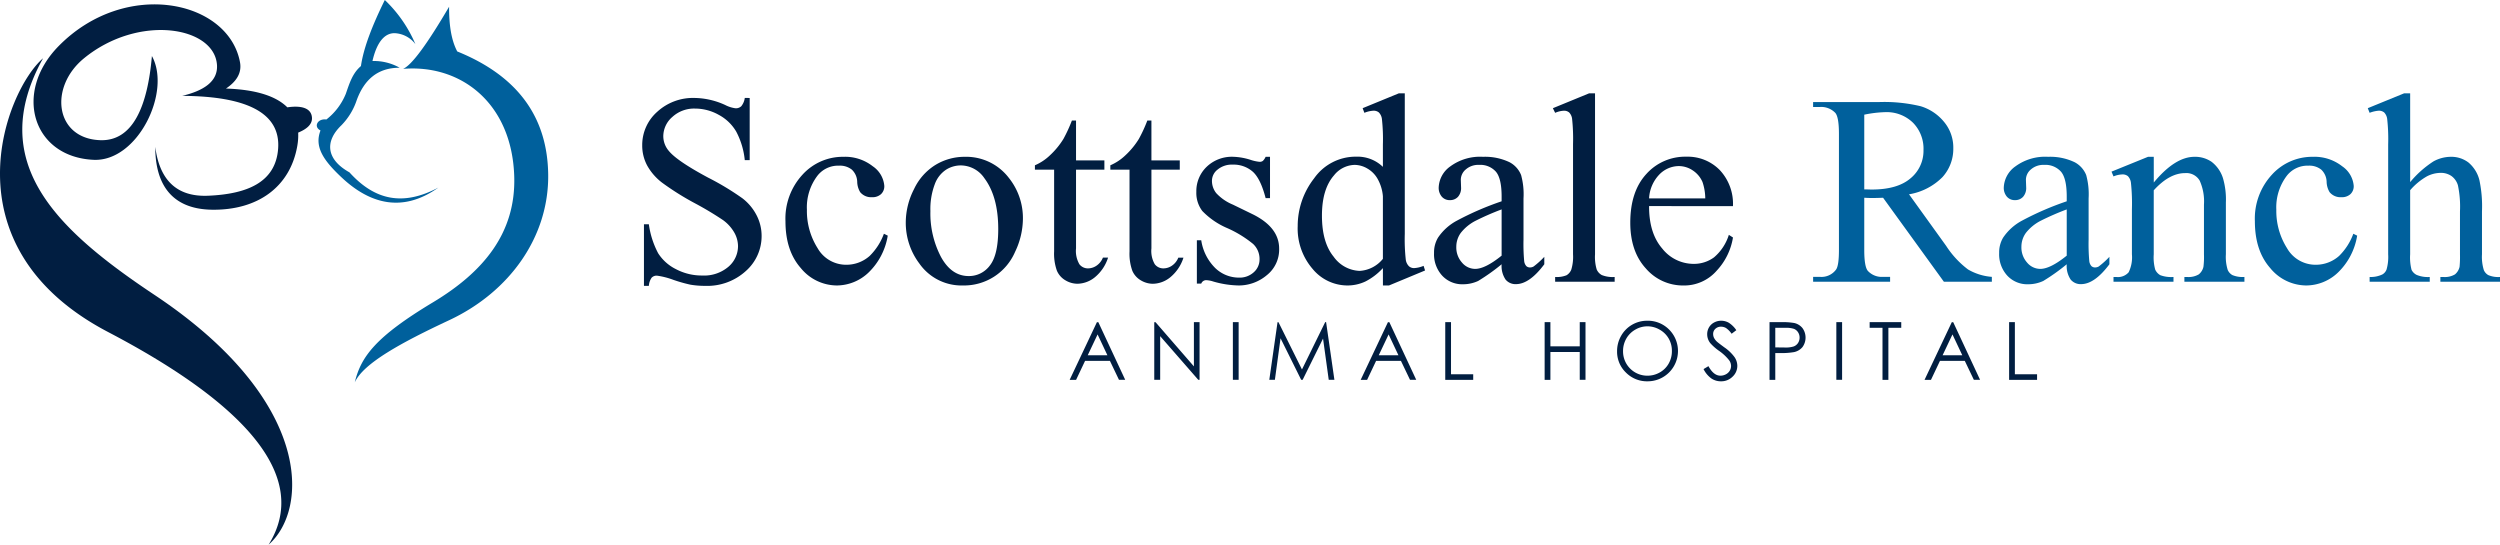 <svg xmlns="http://www.w3.org/2000/svg" id="Layer_1" data-name="Layer 1" viewBox="0 0 485.614 105.803"><defs><style>.cls-3{fill:#011e41}.cls-4{fill:#00609c}</style></defs><path fill="#011e41" fill-rule="evenodd" d="M29.508 10.884c-.837 9.673-3.656 16.561-10.027 16.346-8.78-.3-10.053-10.277-3.161-15.91 10.61-8.67 25.348-6.183 25.829 1.307.2 3.187-2.559 4.986-6.755 5.994 12.445.065 19.139 3.27 18.633 10.244-.474 6.588-6.078 8.84-13.619 9.154-6.188.258-9.438-3.181-10.246-9.482-.017 6.94 2.933 12.125 11.115 12.2 8.706.088 15.029-4.336 16.456-12.312a11.665 11.665 0 00.187-2.666c1.563-.641 2.77-1.557 2.678-2.909-.133-1.98-2.288-2.375-4.784-2-2.2-2.2-6.138-3.455-11.92-3.648 1.9-1.279 3.135-2.918 2.723-5.123C44.367.027 24.39-4.226 11.418 8.923 2.526 17.934 6.3 30.494 18.176 31.045c8.564.4 15.161-13.225 11.332-20.161m-21.143.436c-11.229 20.225 2.59 33.278 21.7 46 30.683 20.446 29.947 41.596 22.111 48.48 8.041-12.867-3.844-26.994-31.169-41.3-31.946-16.727-19.856-47-12.642-53.18"/><path fill="#00609c" fill-rule="evenodd" d="M85.162 36.428c-6.754 3.6-12.273 2.591-17.283-2.95-4.506-2.511-4.832-5.988-1.584-9.121a12.687 12.687 0 003-4.915c1.422-3.858 3.974-6.3 8.345-6.28a10.2 10.2 0 00-5.29-1.31c.781-3.4 2.21-5.43 4.308-5.407a5.35 5.35 0 014.032 2.129A25.758 25.758 0 0074.748 0c-2.34 4.758-4.113 9.172-4.637 12.834-1.621 1.366-2.211 3.291-2.945 5.406a12.115 12.115 0 01-3.766 4.971c-1.731-.238-2.561 1.432-1.143 2.131-1.217 3.15.512 5.752 4.091 9.117 5.458 5.139 11.836 6.955 18.811 1.969m-6.868-23.047c1.709-.721 4.766-4.944 8.943-12.07-.012 3.341.36 6.363 1.583 8.683 12.2 4.943 17.552 13.207 17.667 23.975.126 11.929-7.367 22.675-19.25 28.238-9.2 4.307-16.648 8.344-18.32 12.07 1.195-5 4.078-8.875 15.211-15.564 9.812-5.9 16.127-13.494 15.76-24.524-.473-14.171-10.361-21.742-21.594-20.808"/><path d="M145.623 19.031V31.1h-.953a15.019 15.019 0 00-1.66-5.534 8.634 8.634 0 00-3.41-3.266 9.43 9.43 0 00-4.581-1.21 6.235 6.235 0 00-4.427 1.634 4.974 4.974 0 00-1.75 3.719 4.406 4.406 0 001.107 2.909q1.594 1.93 7.592 5.147a52.461 52.461 0 016.679 4.027 9.812 9.812 0 012.754 3.308 8.7 8.7 0 01.965 3.989 9.034 9.034 0 01-3.075 6.833 11.136 11.136 0 01-7.914 2.87 16.709 16.709 0 01-2.858-.232 29.066 29.066 0 01-3.306-.939 14.807 14.807 0 00-3.179-.811 1.344 1.344 0 00-1.017.386 3.074 3.074 0 00-.553 1.6h-.953V43.559h.953a16.9 16.9 0 001.8 5.623 8.643 8.643 0 003.462 3.1 10.729 10.729 0 005.109 1.235 7.269 7.269 0 005.083-1.7 5.263 5.263 0 001.866-4.016 5.44 5.44 0 00-.708-2.6 7.752 7.752 0 00-2.2-2.446 63.183 63.183 0 00-5.483-3.281 53.064 53.064 0 01-6.369-4 10.754 10.754 0 01-2.87-3.293 8.176 8.176 0 01-.979-3.964 8.592 8.592 0 012.883-6.473 10.273 10.273 0 017.335-2.716 14.709 14.709 0 015.895 1.365 6.05 6.05 0 002.033.643 1.539 1.539 0 001.094-.4 3.185 3.185 0 00.681-1.61zM172.441 45.772a12.768 12.768 0 01-3.732 7.168 8.976 8.976 0 01-6.151 2.51 9.089 9.089 0 01-7-3.372q-2.985-3.37-2.985-9.111a12.564 12.564 0 013.306-9.033 10.574 10.574 0 017.941-3.475 8.7 8.7 0 015.714 1.841 5.089 5.089 0 012.239 3.821 2.1 2.1 0 01-.631 1.583 2.445 2.445 0 01-1.763.6 2.742 2.742 0 01-2.291-.977 4.074 4.074 0 01-.579-2.059 3.368 3.368 0 00-1.042-2.316 3.712 3.712 0 00-2.5-.772 5.1 5.1 0 00-4.143 1.9 10.128 10.128 0 00-2.085 6.666 13.492 13.492 0 002.072 7.451 6.363 6.363 0 005.6 3.23 6.773 6.773 0 004.53-1.724 11.66 11.66 0 002.754-4.3zM187.343 30.459a10.448 10.448 0 018.6 4.066 12.488 12.488 0 012.754 7.979 15.019 15.019 0 01-1.519 6.409 10.785 10.785 0 01-10.118 6.537 9.99 9.99 0 01-8.468-4.247 13.158 13.158 0 01-2.65-8.03 14.237 14.237 0 011.608-6.447 10.993 10.993 0 014.234-4.736 10.869 10.869 0 015.559-1.531zm-.8 1.673a5.369 5.369 0 00-2.741.81 5.69 5.69 0 00-2.226 2.845 13.664 13.664 0 00-.849 5.224 18.2 18.2 0 002.046 8.879q2.046 3.733 5.391 3.733a5.026 5.026 0 004.119-2.06q1.622-2.058 1.621-7.077 0-6.28-2.7-9.884a5.573 5.573 0 00-4.659-2.47zM209.014 23.407v7.747h5.508v1.8h-5.508v15.29a5.137 5.137 0 00.656 3.088 2.085 2.085 0 001.686.8A2.946 2.946 0 00213 51.6a3.387 3.387 0 001.236-1.557h1a8.082 8.082 0 01-2.548 3.8 5.5 5.5 0 01-3.4 1.274 4.572 4.572 0 01-2.316-.656 3.968 3.968 0 01-1.673-1.879 9.874 9.874 0 01-.54-3.771V32.956h-3.732v-.849a9.774 9.774 0 002.9-1.918 15.254 15.254 0 002.638-3.2 28.693 28.693 0 001.647-3.577zM223.659 23.407v7.747h5.507v1.8h-5.507v15.29a5.13 5.13 0 00.656 3.088 2.083 2.083 0 001.685.8 2.947 2.947 0 001.648-.527 3.391 3.391 0 001.235-1.557h1a8.067 8.067 0 01-2.548 3.8 5.5 5.5 0 01-3.4 1.274 4.575 4.575 0 01-2.317-.656 3.972 3.972 0 01-1.672-1.879 9.854 9.854 0 01-.54-3.771v-15.86h-3.726v-.849a9.778 9.778 0 002.9-1.918 15.219 15.219 0 002.637-3.2 28.508 28.508 0 001.648-3.577zM246.694 30.459v8.03h-.85q-.978-3.784-2.509-5.147a5.645 5.645 0 00-3.9-1.364 4.3 4.3 0 00-2.908.952 2.765 2.765 0 00-1.108 2.11 3.821 3.821 0 00.825 2.47 9.131 9.131 0 003.243 2.24l3.757 1.828q5.225 2.547 5.224 6.717a6.345 6.345 0 01-2.431 5.186 8.435 8.435 0 01-5.444 1.969 18.708 18.708 0 01-4.941-.773 5.049 5.049 0 00-1.391-.257 1.024 1.024 0 00-.926.669h-.849v-8.416h.849a9.575 9.575 0 002.755 5.427 6.639 6.639 0 004.555 1.827 4.075 4.075 0 002.895-1.042 3.3 3.3 0 001.121-2.51 3.994 3.994 0 00-1.248-2.985 21.825 21.825 0 00-4.981-3.062 14.782 14.782 0 01-4.891-3.347 5.8 5.8 0 01-1.157-3.706 6.537 6.537 0 011.994-4.864 7.057 7.057 0 015.161-1.956 12.126 12.126 0 013.372.592 7.942 7.942 0 001.75.387 1.024 1.024 0 00.643-.181 2.477 2.477 0 00.54-.8zM268.622 52.078a11.931 11.931 0 01-3.372 2.587 8.153 8.153 0 01-3.551.785 8.779 8.779 0 01-6.743-3.231 11.993 11.993 0 01-2.883-8.3 15.005 15.005 0 013.191-9.279 9.866 9.866 0 018.21-4.207 7.075 7.075 0 015.148 1.981v-4.348a35.517 35.517 0 00-.193-4.967 2.174 2.174 0 00-.6-1.262 1.58 1.58 0 00-1.03-.334 5.425 5.425 0 00-1.775.411l-.335-.9 7.026-2.883h1.159v27.255a36.419 36.419 0 00.193 5.058 2.238 2.238 0 00.617 1.273 1.475 1.475 0 00.991.361 5.594 5.594 0 001.853-.438l.283.9-7 2.908h-1.184zm0-1.8V38.129a8.226 8.226 0 00-.926-3.192 5.346 5.346 0 00-2.047-2.174 4.966 4.966 0 00-2.484-.734 5.269 5.269 0 00-4.041 2.034q-2.342 2.674-2.341 7.823 0 5.2 2.264 7.966a6.493 6.493 0 005.045 2.767 6.266 6.266 0 004.53-2.342zM291.683 51.332a38.778 38.778 0 01-4.556 3.243 6.957 6.957 0 01-2.96.643 5.3 5.3 0 01-4.027-1.673 6.137 6.137 0 01-1.583-4.4 5.594 5.594 0 01.773-2.985 10.216 10.216 0 013.667-3.3 57.186 57.186 0 018.686-3.758v-.922q0-3.525-1.119-4.838a4.044 4.044 0 00-3.256-1.313 3.659 3.659 0 00-2.574.875 2.633 2.633 0 00-.978 2.008l.051 1.492a2.565 2.565 0 01-.6 1.827 2.07 2.07 0 01-1.583.644 2 2 0 01-1.557-.669 2.628 2.628 0 01-.606-1.827 5.263 5.263 0 012.266-4.066 9.774 9.774 0 016.357-1.854 11.017 11.017 0 015.147 1.056 4.848 4.848 0 012.239 2.5 14.055 14.055 0 01.464 4.53v8a36.642 36.642 0 00.128 4.13 1.734 1.734 0 00.425 1.017 1.007 1.007 0 00.682.258 1.406 1.406 0 00.721-.181 15.971 15.971 0 002.084-1.879v1.442q-2.883 3.861-5.508 3.86a2.5 2.5 0 01-2.006-.875 4.713 4.713 0 01-.777-2.985zm0-1.673v-8.983a50.744 50.744 0 00-5.018 2.188 8.682 8.682 0 00-2.909 2.368 4.572 4.572 0 00-.875 2.7 4.4 4.4 0 001.107 3.076 3.353 3.353 0 002.548 1.223q1.955.002 5.147-2.572zM309.828 18.131V49.4a8.548 8.548 0 00.321 2.935 2.28 2.28 0 00.991 1.093 5.685 5.685 0 002.5.373v.927h-11.559V53.8a4.988 4.988 0 002.212-.334 2.229 2.229 0 00.927-1.107 8.617 8.617 0 00.335-2.96V27.988a36.884 36.884 0 00-.181-4.9 2.151 2.151 0 00-.579-1.248 1.524 1.524 0 00-1.016-.334 4.8 4.8 0 00-1.7.411l-.438-.9 7.026-2.883zM320.328 40.033q-.025 5.251 2.548 8.236a7.77 7.77 0 006.048 2.985 6.56 6.56 0 004.029-1.274 9.4 9.4 0 002.869-4.362l.8.514a12.28 12.28 0 01-3.14 6.422 8.383 8.383 0 01-6.512 2.9 9.506 9.506 0 01-7.27-3.308q-3.025-3.306-3.025-8.891 0-6.049 3.1-9.434a10.115 10.115 0 017.785-3.383 8.7 8.7 0 016.512 2.612 9.578 9.578 0 012.548 6.987zm0-1.492h10.913a10.142 10.142 0 00-.54-3.192 5.131 5.131 0 00-1.918-2.265 4.838 4.838 0 00-2.664-.823 5.311 5.311 0 00-3.822 1.66 7.2 7.2 0 00-1.969 4.62z" class="cls-3"/><path d="M386.911 54.729h-9.317l-11.813-16.317q-1.312.051-2.137.051-.335 0-.72-.013t-.8-.038v10.14q0 3.3.721 4.092a3.666 3.666 0 002.935 1.133h1.364v.952h-14.953v-.952h1.309a3.51 3.51 0 003.165-1.441q.541-.8.541-3.784V26.007q0-3.294-.72-4.093a3.783 3.783 0 00-2.986-1.132h-1.313v-.953h12.715a30.2 30.2 0 018.2.812 9.379 9.379 0 014.479 2.985 7.772 7.772 0 011.839 5.186 8.151 8.151 0 01-2.1 5.585 11.862 11.862 0 01-6.5 3.346l7.206 10.011a17.9 17.9 0 004.247 4.582 10.7 10.7 0 004.632 1.441zM362.125 36.79c.327 0 .61.005.85.013s.438.013.592.013q4.994 0 7.528-2.162a6.915 6.915 0 002.535-5.507 7.187 7.187 0 00-2.046-5.315 7.323 7.323 0 00-5.418-2.047 22.75 22.75 0 00-4.041.49zM401.453 51.332a38.868 38.868 0 01-4.556 3.243 6.96 6.96 0 01-2.96.643 5.3 5.3 0 01-4.027-1.673 6.137 6.137 0 01-1.583-4.4 5.594 5.594 0 01.772-2.985 10.225 10.225 0 013.667-3.3 57.208 57.208 0 018.687-3.758v-.922q0-3.525-1.12-4.838a4.043 4.043 0 00-3.255-1.313 3.661 3.661 0 00-2.575.875 2.632 2.632 0 00-.977 2.008l.051 1.492a2.566 2.566 0 01-.605 1.827 2.069 2.069 0 01-1.583.644 2 2 0 01-1.557-.669 2.628 2.628 0 01-.605-1.827 5.263 5.263 0 012.266-4.066 9.771 9.771 0 016.356-1.854A11.019 11.019 0 01403 31.515a4.856 4.856 0 012.239 2.5 14.084 14.084 0 01.464 4.53v8a36.642 36.642 0 00.128 4.13 1.735 1.735 0 00.424 1.017 1.01 1.01 0 00.683.258 1.409 1.409 0 00.721-.181 16.109 16.109 0 002.084-1.879v1.442q-2.883 3.861-5.508 3.86a2.5 2.5 0 01-2.007-.875 4.714 4.714 0 01-.775-2.985zm0-1.673v-8.983a50.915 50.915 0 00-5.019 2.188 8.687 8.687 0 00-2.908 2.368 4.572 4.572 0 00-.875 2.7 4.408 4.408 0 001.106 3.076 3.354 3.354 0 002.548 1.223q1.956.002 5.148-2.572zM418.363 35.452q4.142-4.992 7.9-4.993a5.672 5.672 0 013.319.965A6.462 6.462 0 01431.8 34.6a14.72 14.72 0 01.567 4.736V49.4a8.459 8.459 0 00.36 3.037 2.111 2.111 0 00.913 1 5.17 5.17 0 002.329.36v.927h-11.661V53.8h.488a3.919 3.919 0 002.3-.5 2.627 2.627 0 00.914-1.479 15.13 15.13 0 00.1-2.42V39.75a9.819 9.819 0 00-.836-4.671 2.988 2.988 0 00-2.819-1.454q-3.063 0-6.1 3.345V49.4a8.912 8.912 0 00.282 2.96 2.378 2.378 0 00.991 1.094 6.134 6.134 0 002.561.347v.927h-11.65V53.8h.514a2.77 2.77 0 002.432-.913 6.658 6.658 0 00.631-3.488v-8.75a37.924 37.924 0 00-.194-5.174 2.22 2.22 0 00-.591-1.26 1.612 1.612 0 00-1.069-.335 4.927 4.927 0 00-1.723.387l-.387-.927 7.1-2.883h1.108zM457.869 45.772a12.768 12.768 0 01-3.732 7.168 8.976 8.976 0 01-6.151 2.51 9.089 9.089 0 01-7-3.372Q438 48.708 438 42.967a12.565 12.565 0 013.307-9.033 10.574 10.574 0 017.941-3.475 8.7 8.7 0 015.712 1.841 5.088 5.088 0 012.24 3.821 2.1 2.1 0 01-.631 1.583 2.445 2.445 0 01-1.763.6 2.741 2.741 0 01-2.291-.977 4.074 4.074 0 01-.579-2.059 3.373 3.373 0 00-1.042-2.316 3.716 3.716 0 00-2.5-.772 5.1 5.1 0 00-4.144 1.9 10.133 10.133 0 00-2.085 6.666 13.493 13.493 0 002.073 7.451 6.362 6.362 0 005.6 3.23 6.774 6.774 0 004.531-1.724 11.66 11.66 0 002.754-4.3zM468.164 18.131v17.244a19.858 19.858 0 014.53-4.028 7.078 7.078 0 013.346-.888 5.5 5.5 0 013.448 1.107 6.528 6.528 0 012.136 3.474 24.541 24.541 0 01.49 6.022V49.4a8.7 8.7 0 00.36 3.063 2.005 2.005 0 00.875.978 4.915 4.915 0 002.265.36v.927h-11.582V53.8h.541a3.856 3.856 0 002.29-.5 2.666 2.666 0 00.9-1.479 20.568 20.568 0 00.077-2.42v-8.339a20.084 20.084 0 00-.4-5.07 3.42 3.42 0 00-1.274-1.814 3.623 3.623 0 00-2.11-.6 5.967 5.967 0 00-2.626.669 12.508 12.508 0 00-3.268 2.7V49.4a9.682 9.682 0 00.27 3.012 2.2 2.2 0 001 .991 5.736 5.736 0 002.535.4v.927h-11.678v-.93a5.219 5.219 0 002.47-.489 1.834 1.834 0 00.823-.977 8.859 8.859 0 00.309-2.935V28.066a35.757 35.757 0 00-.191-4.966 2.217 2.217 0 00-.593-1.262 1.608 1.608 0 00-1.067-.334 6.275 6.275 0 00-1.75.411l-.361-.9 7.052-2.883z" class="cls-4"/><path d="M213.343 62.579l5.225 11.2h-1.21L215.6 70.1h-4.83l-1.745 3.686h-1.249l5.293-11.2zm-.141 2.38l-1.919 4.054h3.829zM224.21 73.781v-11.2h.245l7.455 8.587v-8.589h1.1v11.2h-.251l-7.4-8.482v8.482zM239.48 62.579h1.12v11.2h-1.12zM246.555 73.781l1.6-11.2h.181l4.564 9.189 4.51-9.191h.179l1.612 11.2h-1.1l-1.107-8.012-3.961 8.012h-.285l-4.008-8.072-1.1 8.072zM269.874 62.579l5.224 11.2h-1.209l-1.762-3.679H267.3l-1.745 3.686h-1.249l5.293-11.2zm-.141 2.38l-1.92 4.054h3.83zM280.734 62.579h1.119V72.7h4.311v1.081h-5.43zM300.039 62.579h1.12v4.7h5.7v-4.7h1.119v11.2h-1.119v-5.405h-5.7v5.407h-1.12zM319.943 62.3A5.816 5.816 0 01324.2 64a5.889 5.889 0 01-4.169 10.068 5.733 5.733 0 01-4.206-1.706 5.608 5.608 0 01-1.715-4.128 5.977 5.977 0 01.781-2.993 5.768 5.768 0 015.049-2.939zm.049 1.088a4.607 4.607 0 00-2.357.649 4.66 4.66 0 00-1.739 1.745 4.85 4.85 0 00-.626 2.446 4.712 4.712 0 004.722 4.748 4.8 4.8 0 002.414-.632 4.524 4.524 0 001.731-1.73 4.854 4.854 0 00.622-2.438 4.744 4.744 0 00-.622-2.414 4.646 4.646 0 00-1.75-1.725 4.729 4.729 0 00-2.395-.652zM330.906 71.694l.951-.571q1.007 1.851 2.323 1.85a2.227 2.227 0 001.059-.262 1.863 1.863 0 00.754-.7 1.828 1.828 0 00.258-.937 1.9 1.9 0 00-.38-1.1 9.141 9.141 0 00-1.919-1.8 9.77 9.77 0 01-1.745-1.532 2.8 2.8 0 01-.593-1.713 2.6 2.6 0 01.35-1.333 2.507 2.507 0 01.986-.948 2.84 2.84 0 011.382-.346 2.945 2.945 0 011.482.392 5.089 5.089 0 011.458 1.443l-.914.693a4.379 4.379 0 00-1.077-1.105 1.865 1.865 0 00-.972-.266 1.532 1.532 0 00-1.107.412 1.343 1.343 0 00-.431 1.013 1.738 1.738 0 00.152.708 2.628 2.628 0 00.556.746q.22.213 1.447 1.12a8.121 8.121 0 012 1.911 3.077 3.077 0 01.541 1.683 2.856 2.856 0 01-.925 2.117 3.111 3.111 0 01-2.25.9 3.3 3.3 0 01-1.851-.545 4.966 4.966 0 01-1.535-1.83zM343.722 62.579h2.232a12.819 12.819 0 012.588.167 2.872 2.872 0 011.57.97 3.138 3.138 0 01.015 3.7 2.93 2.93 0 01-1.637.978 14.461 14.461 0 01-2.849.183h-.8v5.209h-1.119zm1.119 1.1v3.8l1.9.023a4.969 4.969 0 001.683-.209 1.724 1.724 0 00.838-.676 1.883 1.883 0 00.3-1.046 1.853 1.853 0 00-.3-1.029 1.681 1.681 0 00-.8-.665 4.828 4.828 0 00-1.634-.2zM356.7 62.579h1.119v11.2H356.7zM363.171 63.675v-1.1h6.139v1.1h-2.5v10.106h-1.143V63.675zM379.4 62.579l5.223 11.2h-1.209l-1.76-3.679h-4.826l-1.746 3.686h-1.249l5.293-11.2zm-.142 2.38l-1.92 4.054h3.83zM390.261 62.579h1.119V72.7h4.311v1.081h-5.43z" class="cls-3"/></svg>
